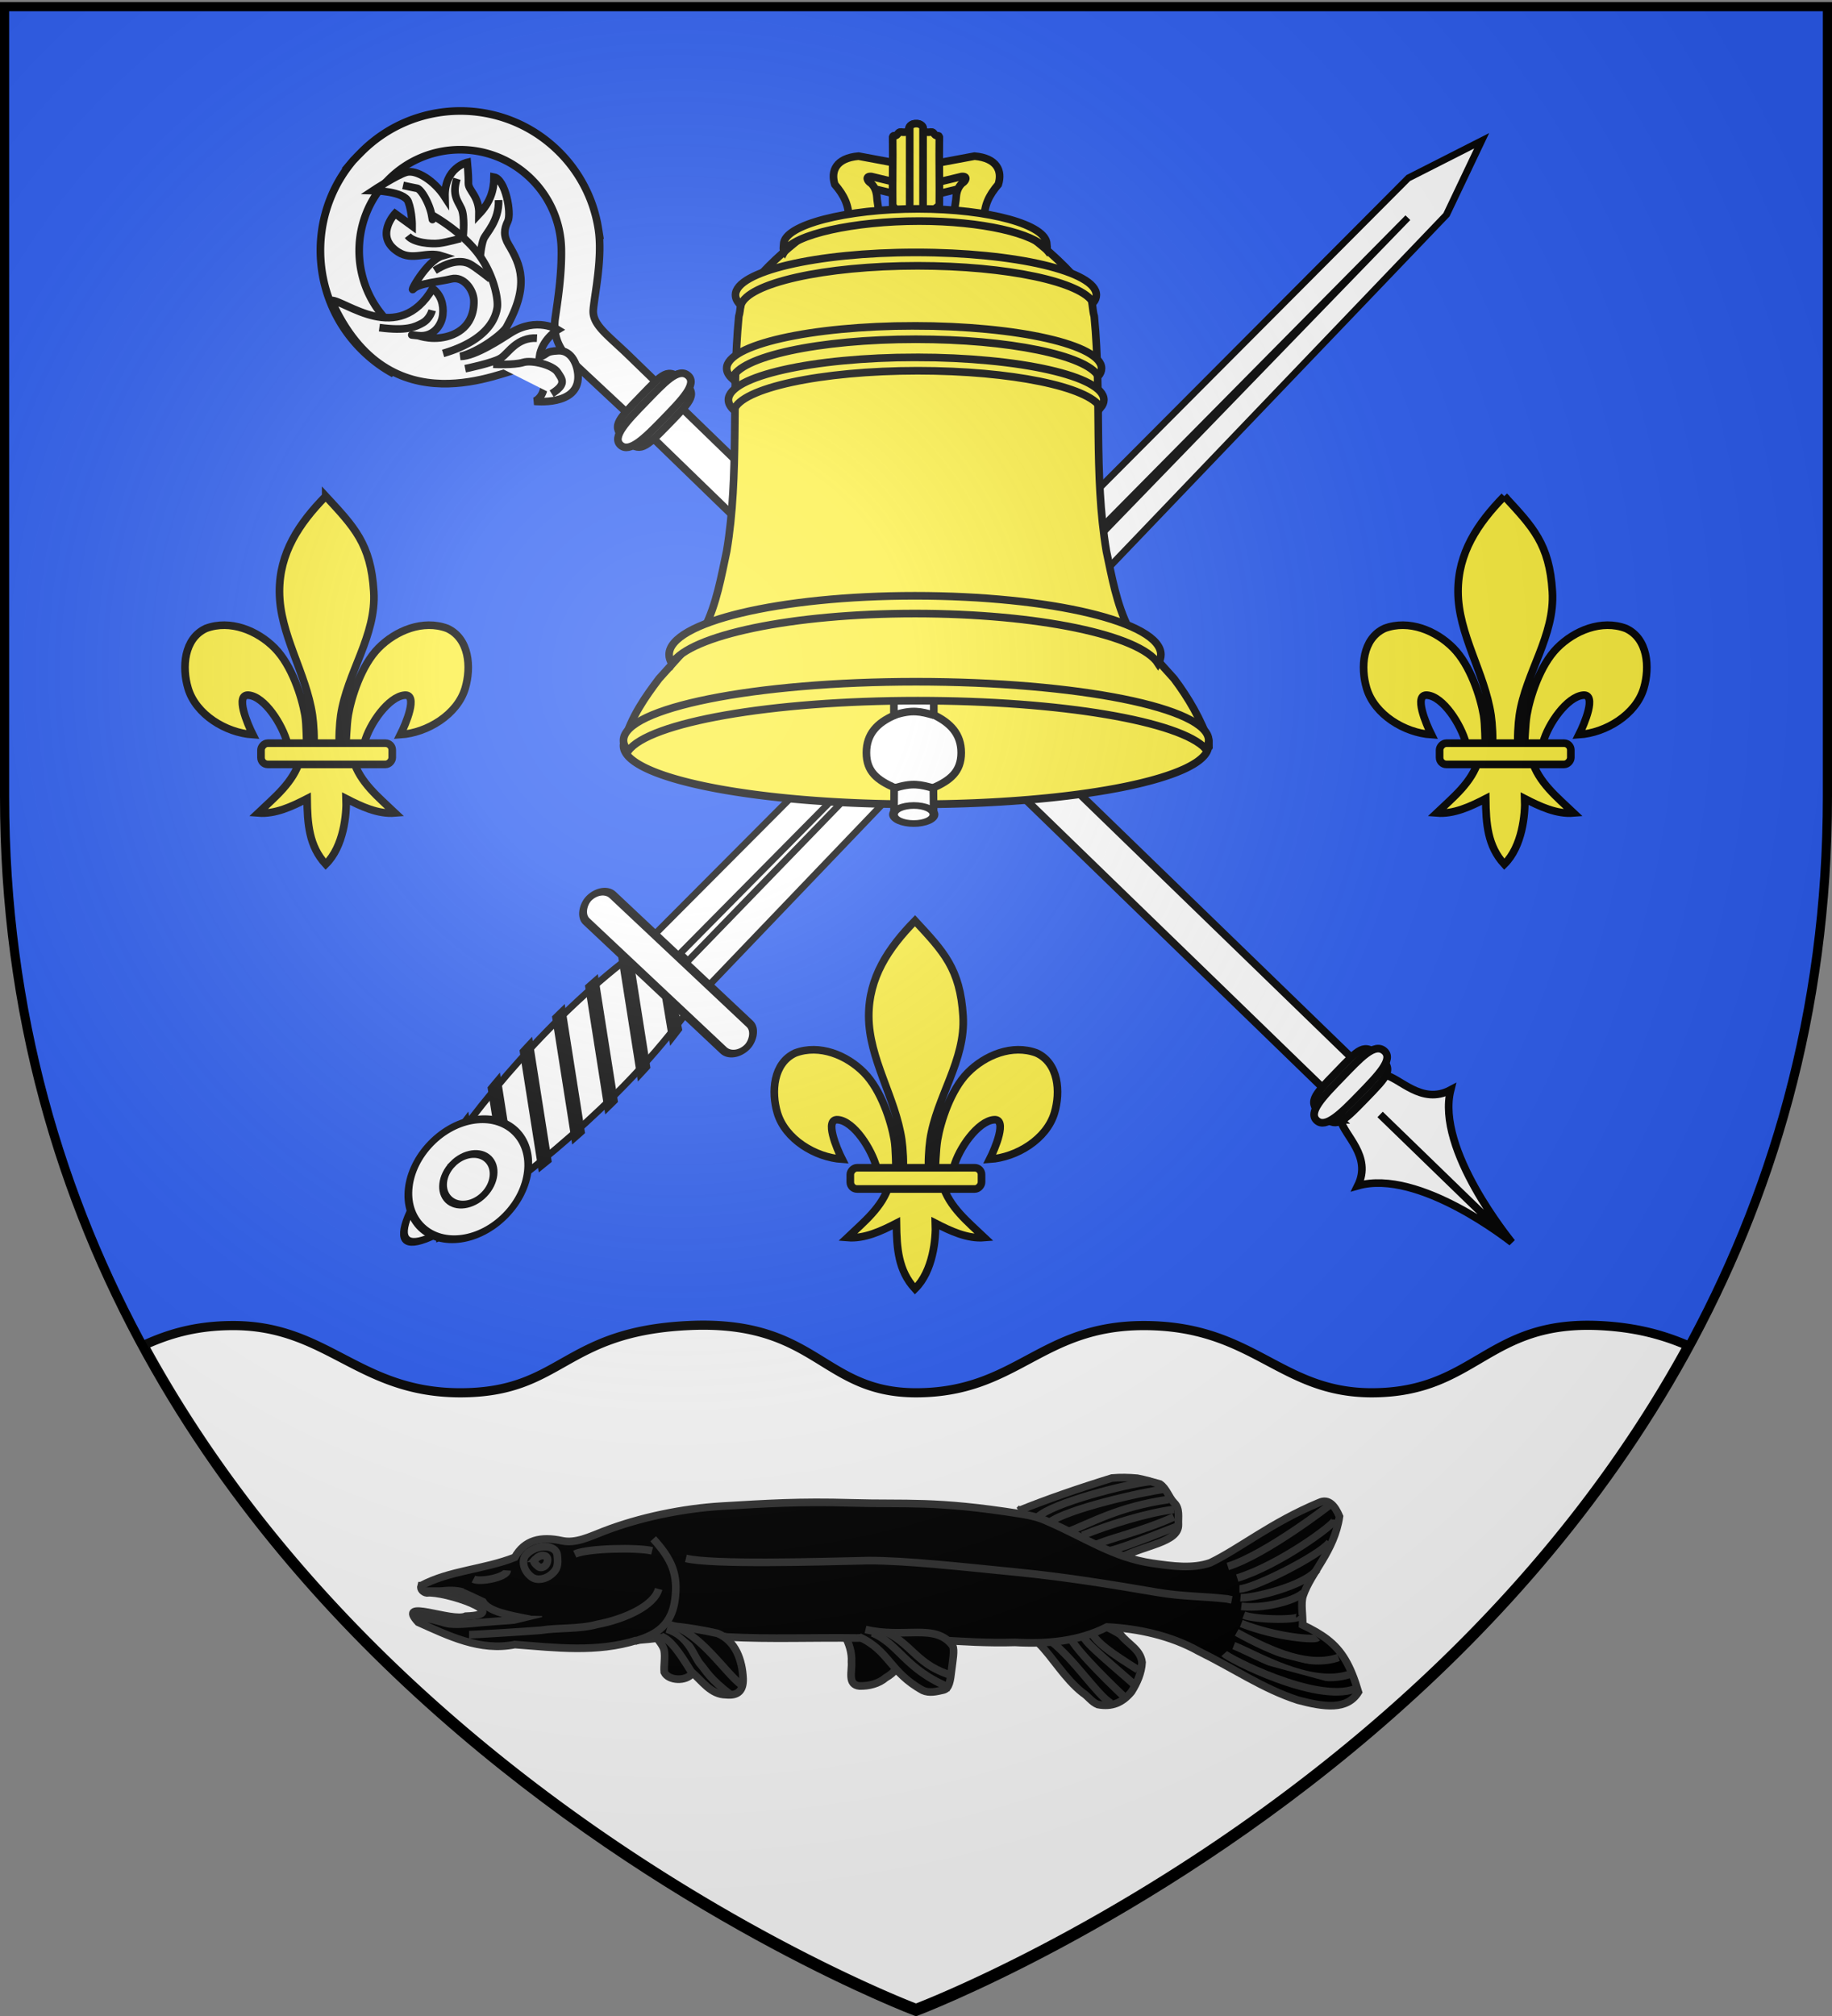 <svg xmlns="http://www.w3.org/2000/svg" xmlns:xlink="http://www.w3.org/1999/xlink" width="600" height="660" version="1.0"><rect width="100%" height="100%" fill="#808080" stroke="none"/><desc>Flag of Canton of Valais (Wallis)</desc><defs><radialGradient xlink:href="#a" id="b" cx="221.445" cy="226.331" r="300" fx="221.445" fy="226.331" gradientTransform="matrix(1.353 0 0 1.349 -77.63 -85.747)" gradientUnits="userSpaceOnUse"/><linearGradient id="a"><stop offset="0" style="stop-color:white;stop-opacity:.314"/><stop offset=".19" style="stop-color:white;stop-opacity:.251"/><stop offset=".6" style="stop-color:#6b6b6b;stop-opacity:.125"/><stop offset="1" style="stop-color:black;stop-opacity:.125"/></linearGradient></defs><g style="display:inline"><path d="M300 657.503s298.5-112.32 298.5-397.772V1.179H1.5v258.552C1.5 545.183 300 657.503 300 657.503" style="fill:#2b5df2;fill-opacity:1;fill-rule:evenodd;stroke:none;stroke-width:1px;stroke-linecap:butt;stroke-linejoin:miter;stroke-opacity:1"/><path d="M229.219 433.844a106 106 0 0 0-3.844.125c-41.186 1.95-41.187 22-74.625 22-33.423 0-43.5-22.129-74.625-22-12.296.046-21.174 2.845-29.031 6.437C130.69 593.8 300 657.5 300 657.5s169.223-63.67 252.844-216.969c-7.632-3.283-16.588-5.971-28.969-6.562-36.984-1.767-40.448 22-74.625 22-30.177 0-38.646-22-74.625-22-33.98 0-41.575 22-74.625 22-30.08 0-32.288-22.536-70.781-22.125z" style="fill:#fff;fill-opacity:1;fill-rule:evenodd;stroke:#000;stroke-width:3;stroke-linecap:butt;stroke-linejoin:miter;stroke-miterlimit:4;stroke-dasharray:none;stroke-opacity:1;display:inline"/></g><g style="display:inline"><g style="stroke:#000;stroke-width:7.91;stroke-miterlimit:4;stroke-dasharray:none;stroke-opacity:1;display:inline" transform="matrix(.316 0 0 .316 314.875 532.135)"><path d="M-48.097-730.047C-18.635-698.2-1.31-680.639 1.716-631.226c2.8 45.728-27.63 83.959-34.188 128.188-1.244 8.39-2.311 25.513-1.187 32.458.832 5.143 3.392 20.855 6.187 1.414.575-3.999.987-24.06 2.75-34.247 3.212-18.561 13.498-51.199 31.344-69.281 17.838-18.075 46.104-29.799 71.312-20.344 22.84 10.538 25 40.3 18.5 62.062-8.138 27.256-39.24 46.12-67.125 47.97 5.526-10.927 18.75-42.114 4.407-40.876-16.603 1.433-36.463 29.681-41.633 49.06-1.947 7.297-1.16 18.627-11.586 18.159 6.875 23.228 26.28 38.598 43.281 54.812-17.722 1.474-35.255-6.867-50.719-14.812.654 15.925-2.437 49.567-21.156 67.937-17.375-18.916-18.956-41.986-19.281-67.937-15.463 7.945-32.996 16.286-50.719 14.812 17.001-16.214 36.407-31.584 43.281-54.812-10.425.468-11.052-10.155-13-17.453-5.17-19.377-23.616-48.333-40.218-49.766-14.344-1.238-1.12 29.949 4.406 40.875-27.884-1.848-58.986-20.713-67.125-47.969-6.499-21.762-4.34-51.524 18.5-62.062 25.208-9.455 53.474 2.27 71.312 20.344 17.846 18.082 28.132 50.72 31.344 69.281 1.763 10.187 1.468 28.834 2.043 32.833 2.796 19.441 6.062 5.143 6.895 0 1.124-6.945.056-24.069-1.188-32.458-6.559-44.23-34.109-84.015-34.187-128.188-.07-39.886 19.983-70.234 47.937-98.82z" style="fill:#fcef3c;fill-opacity:1;fill-rule:evenodd;stroke:#000;stroke-width:7.91;stroke-linecap:butt;stroke-linejoin:miter;stroke-miterlimit:4;stroke-dasharray:none;stroke-opacity:1"/><rect width="136" height="22" x="-20.841" y="-474.154" rx="7.012" ry="7.012" style="fill:#fcef3c;fill-opacity:1;fill-rule:evenodd;stroke:#000;stroke-width:7.91;stroke-linejoin:round;stroke-miterlimit:4;stroke-dasharray:none;stroke-opacity:1" transform="scale(-1 1)"/></g><g style="stroke-width:2.5;stroke-miterlimit:4;stroke-dasharray:none"><g style="fill:#fff;fill-opacity:1;stroke:#000;stroke-width:1.083;stroke-miterlimit:4;stroke-dasharray:none;stroke-opacity:1"><g style="fill:#fff;fill-opacity:1;stroke:#000;stroke-width:1.092;stroke-miterlimit:4;stroke-dasharray:none;stroke-opacity:1"><path d="M-78.76 3.41c-10.388.718-18.594 9.425-18.594 20 0 1.725.213 3.403.625 5h5.781a14.6 14.6 0 0 1-.875-5c0-7.738 6.082-14.081 13.719-14.469.246-.013.5 0 .75 0 7.982 0 14.437 6.481 14.437 14.469 0 3.993-1.614 7.61-4.225 10.23-2.612 2.618-5.709 4.788-7.686 6.224-1.995 1.449-2.775 3.453-2.766 5.531.01 2.078.271 14.64.271 14.64h6v-8.781c0-4.391-.507-6.959 1.173-8.33 1.735-1.417 6.366-4.262 8.846-7.59a19.88 19.88 0 0 0 3.95-11.924c0-11.044-8.963-20-20-20-.302 0-.608-.014-.907 0-.082.003-.167-.005-.25 0-.082.004-.168-.006-.25 0z" style="fill:#fff;fill-opacity:1;fill-rule:nonzero;stroke:#000;stroke-width:1.092;stroke-miterlimit:4;stroke-dasharray:none;stroke-opacity:1" transform="scale(2.289)rotate(-45.882 8.976 -139.548)"/><g style="fill:#fff;fill-opacity:1;stroke:#000;stroke-width:1.092;stroke-miterlimit:4;stroke-dasharray:none;stroke-opacity:1"><path d="M-83.623 41.498c1.836 1.65 1.424 3.529.143 4.316s-2.22.278-2.22.278 3.873 5.04 6.894 2.02c1.126-1.127 2.098-3.27.678-4.597-1.419-1.326-1.268-.684-2.545-1.31 2.063-1.53 4.658-.834 4.658-.834s-.765-3.483-5.014-4.514c-1.53-.37-5.956-1.312-7.424-2.827 2.413 1.463 6.522 2.096 7.61 1.804 6.611-1.771 7.788-4.75 8.652-7.975.39-1.451 1.126-2.02 2.33-2.422 1.202-.4 4.084-4.425 3.159-5.813-1.377 1.32-2.958 2.116-5.304 2.146 1.895-1.774 1.348-3.455 2.135-4.18s2.014-2.179 2.014-2.179-2.822-1.861-5.784 1.166c.648-2.838-.047-5.7-1.266-6.425-1.218-.725-5.213-1.603-5.213-1.603s3.039 3.254 2.345 4.72-2.106 2.81-2.106 2.81l-.424-2.996s-4.472.096-3.64 4.155c.5 2.434 2.934 2.786 3.982 4.909-2.02-1.126-7.365.352-6.24.336 1.127-.015 3.308 1.953 4.804 2.894 1.496.94 1.115 3.337.005 4.478-1.11 1.142-3.043 2.293-5.557 1.229s-3.563-3.44-3.563-3.44-1.343-1.711 0 0c1.342 1.713 3.424 1.327 4.565.432s1.873-2.158 1.694-3.66c-9.363 2.254-9.938-7.888-11.313-9.234-7.58 18.898 10.11 24.666 11.945 26.316z" style="fill:#fff;fill-opacity:1;fill-rule:evenodd;stroke:#000;stroke-width:1.092;stroke-linecap:butt;stroke-linejoin:miter;stroke-miterlimit:4;stroke-dasharray:none;stroke-opacity:1" transform="scale(2.289)rotate(-45.882 8.734 -139.822)"/><g style="fill:#fff;fill-opacity:1;stroke:#000;stroke-width:1.092;stroke-miterlimit:4;stroke-dasharray:none;stroke-opacity:1"><path d="M-89.88 31.945c6.047 3.43 9.115 1.715 10.107.993.993-.722 3.249-3.88 3.7-7.851s-.722-8.122-.722-8.122-.902 1.264 0 0c.903-1.263 1.625-3.61 1.264-4.15a80 80 0 0 1-1.083-1.715" style="fill:none;fill-opacity:1;fill-rule:evenodd;stroke:#000;stroke-width:1.092;stroke-linecap:butt;stroke-linejoin:miter;stroke-miterlimit:4;stroke-dasharray:none;stroke-opacity:1" transform="scale(2.289)rotate(-45.882 8.734 -139.822)"/><path d="M-81.307 16.604c-.18 1.264 1.444 3.249 2.347 3.971.902.722 2.616 1.715 2.616 1.715M-70.568 15.973c-2.166 1.083-2.166 2.256-2.617 3.429s-2.617 2.888-2.617 2.888M-68.61 22.38c-2.093 2.166-4.662 1.985-5.518 2.346s-2.188 1.444-2.188 1.444M-82.21 22.831c2.979.722 3.881 2.076 4.152 2.888.27.812.541 3.7.541 3.7M-93.58 22.831c2.347 3.158 3.61 3.61 4.783 3.97 1.173.362 2.256-.27 2.256-.27M-78.96 40.067c-1.896-2.166-4.332-1.444-5.595-1.715-1.264-.27-4.693-2.617-4.693-2.617M-83.202 47.106c2.527.631 2.527-.361 2.798-1.534s-1.264-3.88-2.437-4.512-3.158-2.888-3.158-2.888" style="fill:#fff;fill-opacity:1;fill-rule:evenodd;stroke:#000;stroke-width:1.092;stroke-linecap:butt;stroke-linejoin:miter;stroke-miterlimit:4;stroke-dasharray:none;stroke-opacity:1" transform="scale(2.289)rotate(-45.882 8.734 -139.822)"/></g></g><g style="fill:#fff;fill-opacity:1;stroke:#000;stroke-width:1.092;stroke-miterlimit:4;stroke-dasharray:none;stroke-opacity:1"><path d="M-79.372 202.367c-1.264 1.805-.55 6.869-5.063 8.312 7.909 4.566 9.498 21.244 9.532 21.407.043-.164 1.908-16.987 9.562-21.407-4.512-1.443-3.8-6.507-5.062-8.312-.195-4.094-3.723-3.406-4.844-3.406s-4.125-.197-4.125 3.406zM-74.888 229.222v-23.347" style="fill:#fff;fill-opacity:1;fill-rule:evenodd;stroke:#000;stroke-width:1.092;stroke-linecap:butt;stroke-linejoin:miter;stroke-miterlimit:4;stroke-dasharray:none;stroke-opacity:1" transform="scale(2.289)rotate(-45.882 6.38 -139.101)"/></g><path d="M-77.397 60.032h5.956v137.122h-5.956z" style="fill:#fff;fill-opacity:1;fill-rule:nonzero;stroke:#000;stroke-width:1.092;stroke-miterlimit:4;stroke-dasharray:none;stroke-opacity:1" transform="scale(2.289)rotate(-45.882 8.976 -139.548)"/><g style="fill:#fff;fill-opacity:1;stroke:#000;stroke-width:1.092;stroke-miterlimit:4;stroke-dasharray:none;stroke-opacity:1"><path d="M-68.385 59.244c.065 2.852-.92 2.815-5.883 2.815-4.88 0-5.81-.108-5.883-2.815-.077-2.856 1.011-2.815 5.883-2.815 4.601 0 5.816-.185 5.883 2.815z" style="fill:#fff;fill-opacity:1;fill-rule:nonzero;stroke:#000;stroke-width:1.092;stroke-miterlimit:4;stroke-dasharray:none;stroke-opacity:1" transform="scale(2.289)rotate(-45.882 9.052 -139.37)"/><path d="M-67.335 59.244c.076 1.782-3.106 1.76-6.933 1.76s-6.847-.068-6.932-1.76c-.09-1.785 3.105-1.76 6.932-1.76s6.853-.116 6.933 1.76z" style="fill:#fff;fill-opacity:1;fill-rule:nonzero;stroke:#000;stroke-width:1.092;stroke-miterlimit:4;stroke-dasharray:none;stroke-opacity:1" transform="scale(2.289)rotate(-45.882 9.052 -139.37)"/></g><g style="fill:#fff;fill-opacity:1;stroke:#000;stroke-width:1.092;stroke-miterlimit:4;stroke-dasharray:none;stroke-opacity:1"><path d="M-68.385 59.244c.065 2.852-.92 2.815-5.883 2.815-4.88 0-5.81-.108-5.883-2.815-.077-2.856 1.011-2.815 5.883-2.815 4.601 0 5.816-.185 5.883 2.815z" style="fill:#fff;fill-opacity:1;fill-rule:nonzero;stroke:#000;stroke-width:1.092;stroke-miterlimit:4;stroke-dasharray:none;stroke-opacity:1" transform="scale(2.289)rotate(-45.882 172.97 -208.749)"/><path d="M-67.335 59.244c.076 1.782-3.106 1.76-6.933 1.76s-6.847-.068-6.932-1.76c-.09-1.785 3.105-1.76 6.932-1.76s6.853-.116 6.933 1.76z" style="fill:#fff;fill-opacity:1;fill-rule:nonzero;stroke:#000;stroke-width:1.092;stroke-miterlimit:4;stroke-dasharray:none;stroke-opacity:1" transform="scale(2.289)rotate(-45.882 172.97 -208.749)"/></g></g></g><g style="fill:#fff;fill-opacity:1;stroke:#000;stroke-width:3.728;stroke-miterlimit:4;stroke-dasharray:none;stroke-opacity:1" transform="matrix(-.425 -.409 .533 -.546 143.972 623.878)"><path d="M254.813 227.22c10.214-41.608 23.143-41.608 32.857 0 9.714 41.606 12.714 92.82 2 134.428-10.714 41.607-28.143 41.607-38.857 0s-6.214-92.822 4-134.429z" style="fill:#fff;fill-opacity:1;fill-rule:nonzero;stroke:#000;stroke-width:3.728;stroke-miterlimit:4;stroke-dasharray:none;stroke-opacity:1"/><g style="fill:#fff;fill-opacity:1;stroke:#000;stroke-width:3.728;stroke-miterlimit:4;stroke-dasharray:none;stroke-opacity:1"><path d="M244.671 360.815h41.417l-6.215 461.618-14.708 33.355-14.708-33.355z" style="fill:#fff;fill-opacity:1;fill-rule:nonzero;stroke:#000;stroke-width:3.728;stroke-miterlimit:4;stroke-dasharray:none;stroke-opacity:1" transform="translate(5.076)"/><path d="m262.525 365.538 2.127 444.504 3.873-444.504z" style="fill:#fff;fill-opacity:1;fill-rule:evenodd;stroke:#000;stroke-width:3.728;stroke-linecap:butt;stroke-linejoin:miter;stroke-miterlimit:4;stroke-dasharray:none;stroke-opacity:1" transform="translate(5.076)"/></g><path d="M259.285 206.733c-.39.943-.77 1.874-1.125 2.812l31.343 18.25c-.312-1.337-.64-2.667-.968-4zm-5.5 16.812q-.398 1.499-.782 3l41 23.907a339 339 0 0 0-.656-3.875zm-4.157 17.563c-.217 1.03-.448 2.06-.656 3.094l47.875 27.875c-.12-1.232-.241-2.458-.375-3.688zm-3.312 18.094a332 332 0 0 0-.469 3.156l52.344 30.5a307 307 0 0 0-.125-3.531zm-2.313 18.656c-.104 1.085-.22 2.164-.312 3.25l54.437 31.719c.043-1.138.065-2.269.094-3.407zm-1.28 19.25a305 305 0 0 0-.095 3.406l54.125 31.531c.116-1.09.21-2.19.313-3.281zm-.001 20c.04 1.177.07 2.354.125 3.531l51.25 29.844c.08-.362.17-.734.25-1.094.118-.68.232-1.35.344-2.031zm1.469 20.844c.187 1.253.37 2.517.562 3.78L280.8 360.79c.284-.997-8.66-5.693-8.4-6.698z" style="fill:#fff;fill-opacity:1;fill-rule:nonzero;stroke:#000;stroke-width:3.728;stroke-miterlimit:4;stroke-dasharray:none;stroke-opacity:1"/><rect width="120.512" height="15.995" x="216.104" y="350.95" rx="8.012" ry="7.998" style="fill:#fff;fill-opacity:1;fill-rule:nonzero;stroke:#000;stroke-width:3.729;stroke-miterlimit:4;stroke-dasharray:none;stroke-opacity:1" transform="matrix(1 -.009 -.015 1 0 0)"/><g style="fill:#fff;fill-opacity:1;stroke:#000;stroke-width:3.728;stroke-miterlimit:4;stroke-dasharray:none;stroke-opacity:1"><path d="M317.693 37.924c.006 15.904-12.885 28.8-28.79 28.8-15.903 0-28.795-12.896-28.789-28.8-.006-15.904 12.886-28.8 28.79-28.8s28.795 12.896 28.789 28.8z" style="fill:#fff;fill-opacity:1;fill-rule:nonzero;stroke:#000;stroke-width:3.728;stroke-miterlimit:4;stroke-dasharray:none;stroke-opacity:1" transform="translate(-18.662 195.199)"/><path d="M161.624 35.904c.003 7.813-6.33 14.148-14.142 14.148s-14.145-6.335-14.142-14.148c-.003-7.812 6.33-14.147 14.142-14.147 7.813 0 14.145 6.335 14.142 14.147z" style="fill:#fff;fill-opacity:1;fill-rule:nonzero;stroke:#000;stroke-width:4.339;stroke-miterlimit:4;stroke-dasharray:none;stroke-opacity:1" transform="matrix(.859 0 0 .859 143.525 202.275)"/></g></g></g><g style="stroke:#000;stroke-opacity:1;stroke-width:2.5;stroke-miterlimit:4;stroke-dasharray:none"><g style="stroke:#000;stroke-width:7.91;stroke-miterlimit:4;stroke-dasharray:none;stroke-opacity:1;display:inline" transform="matrix(.316 0 0 .316 121.875 393.135)"><path d="M-48.097-730.047C-18.635-698.2-1.31-680.639 1.716-631.226c2.8 45.728-27.63 83.959-34.188 128.188-1.244 8.39-2.311 25.513-1.187 32.458.832 5.143 3.392 20.855 6.187 1.414.575-3.999.987-24.06 2.75-34.247 3.212-18.561 13.498-51.199 31.344-69.281 17.838-18.075 46.104-29.799 71.312-20.344 22.84 10.538 25 40.3 18.5 62.062-8.138 27.256-39.24 46.12-67.125 47.97 5.526-10.927 18.75-42.114 4.407-40.876-16.603 1.433-36.463 29.681-41.633 49.06-1.947 7.297-1.16 18.627-11.586 18.159 6.875 23.228 26.28 38.598 43.281 54.812-17.722 1.474-35.255-6.867-50.719-14.812.654 15.925-2.437 49.567-21.156 67.937-17.375-18.916-18.956-41.986-19.281-67.937-15.463 7.945-32.996 16.286-50.719 14.812 17.001-16.214 36.407-31.584 43.281-54.812-10.425.468-11.052-10.155-13-17.453-5.17-19.377-23.616-48.333-40.218-49.766-14.344-1.238-1.12 29.949 4.406 40.875-27.884-1.848-58.986-20.713-67.125-47.969-6.499-21.762-4.34-51.524 18.5-62.062 25.208-9.455 53.474 2.27 71.312 20.344 17.846 18.082 28.132 50.72 31.344 69.281 1.763 10.187 1.468 28.834 2.043 32.833 2.796 19.441 6.062 5.143 6.895 0 1.124-6.945.056-24.069-1.188-32.458-6.559-44.23-34.109-84.015-34.187-128.188-.07-39.886 19.983-70.234 47.937-98.82z" style="fill:#fcef3c;fill-opacity:1;fill-rule:evenodd;stroke:#000;stroke-width:7.91;stroke-linecap:butt;stroke-linejoin:miter;stroke-miterlimit:4;stroke-dasharray:none;stroke-opacity:1"/><rect width="136" height="22" x="-20.841" y="-474.154" rx="7.012" ry="7.012" style="fill:#fcef3c;fill-opacity:1;fill-rule:evenodd;stroke:#000;stroke-width:7.91;stroke-linejoin:round;stroke-miterlimit:4;stroke-dasharray:none;stroke-opacity:1" transform="scale(-1 1)"/></g><g style="stroke:#000;stroke-width:7.91;stroke-miterlimit:4;stroke-dasharray:none;stroke-opacity:1;display:inline" transform="matrix(.316 0 0 .316 507.875 393.135)"><path d="M-48.097-730.047C-18.635-698.2-1.31-680.639 1.716-631.226c2.8 45.728-27.63 83.959-34.188 128.188-1.244 8.39-2.311 25.513-1.187 32.458.832 5.143 3.392 20.855 6.187 1.414.575-3.999.987-24.06 2.75-34.247 3.212-18.561 13.498-51.199 31.344-69.281 17.838-18.075 46.104-29.799 71.312-20.344 22.84 10.538 25 40.3 18.5 62.062-8.138 27.256-39.24 46.12-67.125 47.97 5.526-10.927 18.75-42.114 4.407-40.876-16.603 1.433-36.463 29.681-41.633 49.06-1.947 7.297-1.16 18.627-11.586 18.159 6.875 23.228 26.28 38.598 43.281 54.812-17.722 1.474-35.255-6.867-50.719-14.812.654 15.925-2.437 49.567-21.156 67.937-17.375-18.916-18.956-41.986-19.281-67.937-15.463 7.945-32.996 16.286-50.719 14.812 17.001-16.214 36.407-31.584 43.281-54.812-10.425.468-11.052-10.155-13-17.453-5.17-19.377-23.616-48.333-40.218-49.766-14.344-1.238-1.12 29.949 4.406 40.875-27.884-1.848-58.986-20.713-67.125-47.969-6.499-21.762-4.34-51.524 18.5-62.062 25.208-9.455 53.474 2.27 71.312 20.344 17.846 18.082 28.132 50.72 31.344 69.281 1.763 10.187 1.468 28.834 2.043 32.833 2.796 19.441 6.062 5.143 6.895 0 1.124-6.945.056-24.069-1.188-32.458-6.559-44.23-34.109-84.015-34.187-128.188-.07-39.886 19.983-70.234 47.937-98.82z" style="fill:#fcef3c;fill-opacity:1;fill-rule:evenodd;stroke:#000;stroke-width:7.91;stroke-linecap:butt;stroke-linejoin:miter;stroke-miterlimit:4;stroke-dasharray:none;stroke-opacity:1"/><rect width="136" height="22" x="-20.841" y="-474.154" rx="7.012" ry="7.012" style="fill:#fcef3c;fill-opacity:1;fill-rule:evenodd;stroke:#000;stroke-width:7.91;stroke-linejoin:round;stroke-miterlimit:4;stroke-dasharray:none;stroke-opacity:1" transform="scale(-1 1)"/></g></g><path d="M442.76 485.437a224.884 43.32 0 1 1-449.768 0 224.884 43.32 0 1 1 449.769 0z" style="fill:#fcef3c;fill-opacity:1;stroke:#000;stroke-width:5.756;stroke-miterlimit:4;stroke-dasharray:none;stroke-opacity:1" transform="matrix(.426 0 0 .443 207.168 29.064)"/><g style="stroke:#000;stroke-width:5.647;stroke-miterlimit:4;stroke-dasharray:none;stroke-opacity:1;fill:#fff;fill-opacity:1"><g style="stroke:#000;stroke-width:5.647;stroke-miterlimit:4;stroke-dasharray:none;stroke-opacity:1;fill:#fff;fill-opacity:1"><path d="m262.927 560.44-.136 18.722c0 2.647 2.415 4.778 5.415 4.778h18.475c3 0 5.415-2.131 5.415-4.778l-.18-18.544c12.043-5.4 20.566-11.673 20.566-25.925 0-14.012-8.239-22.112-20.26-27.944l-.126-96.602c0-2.647-2.415-4.778-5.415-4.778h-18.475c-3 0-5.415 2.13-5.415 4.778l-.057 97.047c-12.026 5.293-20.33 13.432-20.33 27.499 0 14.217 8.347 20.254 20.523 25.746z" style="fill:#fff;fill-opacity:1;stroke:#000;stroke-width:5.647;stroke-miterlimit:4;stroke-dasharray:none;stroke-opacity:1" transform="matrix(.443 0 0 .443 176.375 9.559)"/><path d="M-144.286 229.977c0 6.007-8.156 10.876-18.217 10.876s-18.218-4.87-18.218-10.876c0-6.007 8.157-10.876 18.218-10.876s18.217 4.869 18.217 10.876z" style="fill:#fff;fill-opacity:1;stroke:#000;stroke-width:7.949;stroke-miterlimit:4;stroke-dasharray:none;stroke-opacity:1" transform="matrix(.364 0 0 .272 358.411 204.104)"/></g><path d="M262.88 506.975c13.394-4.421 19.722-2.73 29.405 0M262.88 560.975c13.394-4.421 19.722-2.73 29.405 0" style="fill:#fff;fill-rule:evenodd;stroke:#000;stroke-width:5.647;stroke-linecap:butt;stroke-linejoin:miter;stroke-miterlimit:4;stroke-dasharray:none;stroke-opacity:1;fill-opacity:1" transform="matrix(.443 0 0 .443 176.375 9.559)"/></g><g style="stroke:#000;stroke-width:5.647;stroke-miterlimit:4;stroke-dasharray:none;stroke-opacity:1"><g style="stroke:#000;stroke-width:5.647;stroke-miterlimit:4;stroke-dasharray:none;stroke-opacity:1"><path d="m279.465 125.514 33.352-8c6.094 5.573-5.985 50.89 13.522 5.84 3.13-9.85 12.717-19.458-4.002-20.9l-42.872 8-42.872-8c-16.72 1.442-9.846 7.883-6.716 17.733.426 5.468 10.778-2.129 16.236-2.673z" style="fill:#fcef3c;fill-opacity:1;fill-rule:evenodd;stroke:#000;stroke-width:5.647;stroke-linecap:butt;stroke-linejoin:miter;stroke-miterlimit:4;stroke-dasharray:none;stroke-opacity:1" transform="matrix(.443 0 0 .443 176.375 9.559)"/><path d="m279.465 116.871 33.352-8c5.058-.429 2.818 3.607.39 4.918-3.09 2.817-4.173 6.715-4.42 10.055-.095 2.502-1.142 8.19-1.435 10.682 3.42 2.396 7.668 1.876 4.951 4.057.794 1.115 6.74 2.214 10.499 1.08 2.51 2.075 4.596.903 6.768.412-.157-9.817 3.39-17.243 10.34-25.364 3.13-9.85-.854-19.457-17.573-20.899l-42.872 8-42.872-8c-16.72 1.442-20.704 11.049-17.574 20.899 6.951 8.12 10.498 15.547 10.341 25.364 2.172.49 4.259 1.663 6.769-.411 3.758 1.133 9.704.034 10.498-1.081-2.717-2.181 1.531-1.66 4.951-4.057-.293-2.492-1.34-8.18-1.435-10.682-.247-3.34-1.33-7.238-4.42-10.055-2.428-1.31-4.668-5.347.39-4.918z" style="fill:#fcef3c;fill-opacity:1;fill-rule:evenodd;stroke:#000;stroke-width:5.647;stroke-linecap:butt;stroke-linejoin:miter;stroke-miterlimit:4;stroke-dasharray:none;stroke-opacity:1" transform="matrix(.443 0 0 .443 176.375 9.559)"/></g><g style="stroke:#000;stroke-width:5.672;stroke-miterlimit:4;stroke-dasharray:none;stroke-opacity:1" transform="matrix(.441 0 0 .44 176.756 6.935)"><path d="M280.749 146.181c5.386-2.936 11.682-4.796 16.05-9.392.193-17.444-.235-33.113 0-50.503-.276-.718-.223-1.172-1.463-1.068-2.473.177-2.257-3.076-4.744-2.776-2.12.416-6.166.398-5.708-2.357-.412-2.473-2.756-4.053-5.419-3.695-2.663-.358-5.006 1.222-5.419 3.695.458 2.755-3.587 2.773-5.707 2.357-2.487-.3-2.272 2.953-4.745 2.776-1.24-.104-1.187.35-1.462 1.068.234 17.39-.194 33.06 0 50.503 3.172 6.87 12.837 8.054 18.617 9.392z" style="fill:#fcef3c;fill-opacity:1;fill-rule:evenodd;stroke:#000;stroke-width:5.672;stroke-linecap:butt;stroke-linejoin:miter;stroke-miterlimit:4;stroke-dasharray:none;stroke-opacity:1"/><rect width="9.91" height="67.726" x="274.789" y="76.186" rx="4.955" ry="3.185" style="fill:#fcef3c;fill-opacity:1;stroke:#000;stroke-width:5.672;stroke-miterlimit:4;stroke-dasharray:none;stroke-opacity:1"/></g></g><g style="stroke:#000;stroke-width:5.647;stroke-miterlimit:4;stroke-dasharray:none;stroke-opacity:1"><path d="M495.65 527.335c0-23.929-97.121-40.872-216.526-40.872-119.404 0-216.312 19.42-216.185 40.872 5.93-19.838 15.783-33.598 26.135-47.351l19.464-21.595c7.253-.09 9.955-9.282 14.082-15.625 9.028-18.022 12.42-38.019 16.479-56.981 9.564-56.779 3.32-115.398 8.977-173.563 1.473-4.66 1.036-12.165 3.587-16.217 17.785-22.112 30.345-32.034 43.183-42.606 3.9-3.21 6.457-7.9 14.149-9.476 20.076-4.79 53.798-9.128 70.47-8.938 16.672-.19 50.395 4.149 70.47 8.938 7.693 1.575 10.25 6.266 14.149 9.476 12.839 10.572 25.399 20.494 43.183 42.606 2.552 4.052 2.114 11.557 3.587 16.217 5.657 58.165-.586 116.784 8.977 173.563 4.06 18.962 7.452 38.959 16.479 56.981 4.127 6.343 6.83 15.535 14.083 15.625l19.464 21.595c10.351 13.753 19.991 29.99 25.793 47.35z" style="fill:#fcef3c;fill-opacity:1;fill-rule:evenodd;stroke:#000;stroke-width:5.647;stroke-linecap:butt;stroke-linejoin:miter;stroke-miterlimit:4;stroke-dasharray:none;stroke-opacity:1" transform="matrix(.443 0 0 .443 176.375 9.559)"/><g style="stroke:#000;stroke-width:5.647;stroke-miterlimit:4;stroke-dasharray:none;stroke-opacity:1"><path d="M66.316 533.348c-2.296-2.53-3.5-5.12-3.5-7.781 0-23.929 96.908-43.344 216.313-43.344s216.312 19.415 216.312 43.344c0 2.114-.789 4.186-2.25 6.219-18.347-20.21-106.662-35.563-212.781-35.563-108.844 0-199 16.146-214.094 37.125z" style="fill:#fcef3c;fill-opacity:1;stroke:#000;stroke-width:5.647;stroke-miterlimit:4;stroke-dasharray:none;stroke-opacity:1;display:inline" transform="matrix(.443 0 0 .443 176.375 9.559)"/><path d="M277.665 219.237c-76.485 0-138.56 14.067-138.56 31.416 0 2.612 1.413 5.163 4.065 7.59 5.174-16.266 64.01-29.12 135.738-29.12 69.099 0 126.229 11.922 134.95 27.338 1.55-1.881 2.366-3.826 2.366-5.808 0-17.349-62.075-31.416-138.56-31.416z" style="fill:#fcef3c;fill-opacity:1;stroke:#000;stroke-width:5.647;stroke-miterlimit:4;stroke-dasharray:none;stroke-opacity:1" transform="matrix(.443 0 0 .443 176.375 9.559)"/><path d="M279.165 242.512c-76.609 0-138.785 14.066-138.785 31.414 0 2.613 1.415 5.164 4.071 7.59 5.183-16.265 64.115-29.118 135.96-29.118 69.21 0 126.433 11.92 135.169 27.336 1.552-1.881 2.37-3.825 2.37-5.808 0-17.348-62.176-31.414-138.785-31.414zM278.999 164.957c-73.627 0-133.382 14.085-133.382 31.456 0 2.616 1.36 5.17 3.912 7.6 4.981-16.287 61.619-29.156 130.667-29.156 66.517 0 121.512 11.936 129.908 27.372 1.492-1.884 2.277-3.83 2.277-5.816 0-17.37-59.755-31.456-133.382-31.456zM280.535 132.776c-52.577 0-99.321 11.755-99.321 26.25 0 1.799-.704 3.552.549 5.25 6.704-12.69 51.798-22.469 99.678-22.469 46.05 0 85.412 9.02 94.249 21 .645-1.233.095-2.5.095-3.781 0-14.495-42.673-26.25-95.25-26.25zM278.318 418.711c-100.342 0-181.764 19.48-181.764 43.481 0 2.236.688 4.42 2.051 6.566 13.269-20.883 88.719-36.915 179.713-36.915s166.475 16.032 179.743 36.915c1.364-2.145 2.052-4.33 2.052-6.566 0-24-81.453-43.48-181.795-43.48z" style="fill:#fcef3c;fill-opacity:1;stroke:#000;stroke-width:5.647;stroke-miterlimit:4;stroke-dasharray:none;stroke-opacity:1" transform="matrix(.443 0 0 .443 176.375 9.559)"/></g></g><g style="display:inline;stroke:#313131;stroke-opacity:.995;stroke-width:3.871;stroke-miterlimit:4;stroke-dasharray:none;fill:#000;fill-opacity:1"><g style="fill:#000;fill-opacity:1;stroke:#313131;stroke-opacity:.995;stroke-width:3.871;stroke-miterlimit:4;stroke-dasharray:none"><g style="fill:#000;fill-opacity:1;stroke:#313131;stroke-opacity:.995;stroke-width:3.871;stroke-miterlimit:4;stroke-dasharray:none"><path d="M438.93 499.79c13.573-5.546 30.64-11.406 46.978-16.435 4.253-.382 8.566-.275 12.811.106 3.891.736 7.726 1.858 11.518 2.94 3.413 2.293 4.386 6.665 7.204 9.543 3.01 2.906 1.94 7.311 2.144 11.027.201 9.06-16.993 10.24-29.241 16.76-6.302 3.354-13.747-.133-17.388-.949-13.402-4.38-22.654-15.224-34.026-22.993z" style="fill:#000;fill-opacity:1;fill-rule:evenodd;stroke:#313131;stroke-width:3.871;stroke-linecap:butt;stroke-linejoin:miter;stroke-miterlimit:4;stroke-dasharray:none;stroke-opacity:.995" transform="translate(50.29 171.637)scale(.646)"/><path d="M302.69 10.52c7.431-7.092 44.189-16.663 57.37-18.108M308.472 13.376c9.043-7.013 48.164-15.791 58.742-17.03M314.844 19.291c15.696-6.058 28.302-13.935 54.138-17.677M325.38 19.777c13.758-5.535 33.396-11.574 46.376-13.097M331.484 24.816c7.134-3.455 23.22-6.728 40.205-14.336M339.151 27.578c8.25-1.834 33.542-12.29 35.205-12.706" style="fill:#000;fill-opacity:1;fill-rule:evenodd;stroke:#313131;stroke-width:3.871;stroke-linecap:butt;stroke-linejoin:miter;stroke-miterlimit:4;stroke-dasharray:none;stroke-opacity:.995" transform="translate(144.324 489.87)scale(.646)"/></g><path d="M350.418 563.164c2.25 4.084 3.713 8.71 3.439 13.413.354 4.719-2.194 11.582 4.044 12.15 4.739.098 9.693-1.083 13.36-4.223 4.34-2.43 6.738-5.854 8.86-10.306.727-1.783-.484-3.632-2.023-4.497-2.82-1.767-6.189-2.339-9.05-4.035-3.324-1.8-6.85-3.164-10.382-4.492-1.738-.683-3.37-1.79-5.312-1.749-4.73-.224-5.274-.37-2.936 3.74zM254.972 560.556c-1.629.325-.826 2.21-.19 3.105 1.34 2.279 3.343 4.238 4.057 6.839.714 3.726-.243 7.51.087 11.254 2.144 4.473 11.267 4.719 14.14.604 3.354-9.175-1.789-18.041-9.83-22.541-2.757-.365-5.551.31-8.264.74z" style="fill:#000;fill-opacity:1;fill-rule:evenodd;stroke:#313131;stroke-width:3.871;stroke-linecap:butt;stroke-linejoin:miter;stroke-miterlimit:4;stroke-dasharray:none;stroke-opacity:.995" transform="translate(50.29 171.637)scale(.646)"/><g style="fill:#000;fill-opacity:1;stroke:#313131;stroke-opacity:.995;stroke-width:3.871;stroke-miterlimit:4;stroke-dasharray:none"><path d="M474.324 554.929c5.457 2.316 10.99 4.61 15.982 7.837 3.794 4.835 9.978 7.393 10.85 13.98-.288 5.377-2.52 10.449-5.367 14.938-4.617 5.58-9.923 7.799-17.066 6.44-3.124-1.205-4.947-4.27-7.745-6.005-9.129-7.245-15.205-18.115-22.21-25.04-2.596-2.79-2.614-2.735-4.65-6.005 4.91-5.966 22.732-9.049 30.206-6.145z" style="fill:#000;fill-opacity:1;fill-rule:evenodd;stroke:#313131;stroke-width:3.871;stroke-linecap:butt;stroke-linejoin:miter;stroke-miterlimit:4;stroke-dasharray:none;stroke-opacity:.995" transform="translate(50.29 171.637)scale(.646)"/><path d="M309.36 73.362c12.405 9.817 23.108 26.884 30.383 31.489" style="fill:#000;fill-opacity:1;fill-rule:evenodd;stroke:#313131;stroke-width:3.871;stroke-linecap:butt;stroke-linejoin:miter;stroke-miterlimit:4;stroke-dasharray:none;stroke-opacity:.995" transform="translate(144.324 489.87)scale(.646)"/><path d="M464.342 563.318c2.413 7.114 26.298 29.481 27.203 30.384M469.409 561.176c-.1 1.874 2.027 2.595 3.06 4.168 2.838 4.331 24.716 22.116 25.61 23.643M474.933 559.451c.72 6.237 11.983 13.377 24.022 20.993" style="fill:#000;fill-opacity:1;fill-rule:evenodd;stroke:#313131;stroke-width:3.871;stroke-linecap:butt;stroke-linejoin:miter;stroke-miterlimit:4;stroke-dasharray:none;stroke-opacity:.995" transform="translate(50.29 171.637)scale(.646)"/></g><path d="M135.648 537.907c14.346-7.717 31.795-8.18 47.509-14.363 4.96-8.862 13.197-10.736 23.918-8.411 6.994 1.516 14.226-2.143 20.915-4.71 18.438-7.174 40.624-11.68 60.041-12.823 22.946-1.35 39.513-2.448 65.669-1.664 28.364.85 42.125-1.33 85.579 5.53 4.966.784 9.535 1.743 14.18 3.963 18.795 8.135 33.321 18.284 52.844 21.108 10.41 1.505 20.377 2.894 29.483-.256 14.986-7.255 30.889-20.381 55.09-30.452 4.963-2.35 8.103 1.714 10.362 6.981-2.615 17.718-14.357 28.181-18.431 40.151-1.32 3.88-.032 10.185-.245 14.833 4.983 2.375 9.055 4.668 12.479 7.317 7.42 5.743 11.793 13.155 15.798 26.68-5.775 9.384-17.477 7.604-30.694 4.12-17.935-5.887-31.772-15.677-50.428-24.872-13.966-7.767-30.356-11.396-46.353-12.21-14.427 7.391-30.655 8.71-46.643 7.804-26.794.842-53.272-3.389-80.102-2.21-21.9-.31-43.884.643-65.727-.518-17.683-2.889-29.71.473-45.725 1.623-20.598 6.45-41.28 3.758-62.01 2.21-17.532 3.537-33.617-4.4-49.002-11.309-11.588-12.521 17.313.22 24.142-3.054 24.61-.85-10.907-12.87-19.79-11.822-1.656-.216-3.444-1.786-2.86-3.646z" style="fill:#000;fill-opacity:1;fill-rule:evenodd;stroke:#313131;stroke-width:3.871;stroke-linecap:butt;stroke-linejoin:miter;stroke-miterlimit:4;stroke-dasharray:none;stroke-opacity:.995" transform="translate(50.29 171.637)scale(.646)"/><path d="M150.306 557.298c-3.688-.496-7.53-2.298-11.934-2.748-2.285-.723-4.453-1.76-6.591-2.833m23.916-10.795c2.62.944 8.544 3.882 11.294 5.136 2.847 4.888 12.756 6.746 23.852 8.876m6.05.29c-9.479-.538-21.257.593-31.414 1.398-4.39.486-11.234 1.086-15.203.645m-12.97-16.598h7.98c4.219-.371 7.923-.59 11.515.494" style="fill:#000;fill-opacity:1;fill-rule:evenodd;stroke:#313131;stroke-width:3.871;stroke-linecap:butt;stroke-linejoin:miter;stroke-miterlimit:4;stroke-dasharray:none;stroke-opacity:.995" transform="translate(50.29 171.637)scale(.646)"/><g style="fill:#000;fill-opacity:1;stroke:#313131;stroke-opacity:.995;stroke-width:3.871;stroke-miterlimit:4;stroke-dasharray:none"><path d="M257.458 563.595c4.519 1.732 8.726 7.456 15.108 17.846 5.55 4.67 9.807 11.648 17.677 11.72 6.26.654 8.808-2.276 8.644-8.099-.381-9.327-3.802-19.194-12.921-22.984-5.706-1.294-17.017-3.443-24.955-3.819" style="fill:#000;fill-opacity:1;fill-rule:evenodd;stroke:#313131;stroke-width:3.871;stroke-linecap:butt;stroke-linejoin:miter;stroke-miterlimit:4;stroke-dasharray:none;stroke-opacity:.995" transform="translate(50.29 171.637)scale(.646)"/><path d="M114.629 67.285c11.35 3.444 13.495 13.745 17.153 17.907 2.595 2.953 4.455 7.183 15.365 15.468" style="fill:#000;fill-opacity:1;fill-rule:evenodd;stroke:#313131;stroke-width:3.871;stroke-linecap:butt;stroke-linejoin:miter;stroke-miterlimit:4;stroke-dasharray:none;stroke-opacity:.995" transform="translate(144.324 489.87)scale(.646)"/><path d="M261.886 557.747c15.252 3.955 27.736 24.125 36.12 30.43" style="fill:#000;fill-opacity:1;fill-rule:evenodd;stroke:#313131;stroke-width:3.871;stroke-linecap:butt;stroke-linejoin:miter;stroke-miterlimit:4;stroke-dasharray:none;stroke-opacity:.995" transform="translate(50.29 171.637)scale(.646)"/></g><g style="fill:#000;fill-opacity:1;stroke:#313131;stroke-opacity:.995;stroke-width:3.871;stroke-miterlimit:4;stroke-dasharray:none"><path d="M357.724 563.87c15.36 6.963 15.461 17.874 32.243 27.09 3.29 1.543 7.069.582 10.442-.191 3.131-.74 3.531-4.92 4.173-10.117.57-4.618 1.622-10.213.54-12.262-8.545-11.744-24.424-3.552-44.185-8.295" style="fill:#000;fill-opacity:1;fill-rule:evenodd;stroke:#313131;stroke-width:3.871;stroke-linecap:butt;stroke-linejoin:miter;stroke-miterlimit:4;stroke-dasharray:none;stroke-opacity:.995" transform="translate(50.29 171.637)scale(.646)"/><path d="M218.856 69.219c13.613 5.66 16.63 18.69 39.68 27.898M225.95 68.761c13.515 6.76 15.74 17.07 33.967 22.279" style="fill:#000;fill-opacity:1;fill-rule:evenodd;stroke:#313131;stroke-width:3.871;stroke-linecap:butt;stroke-linejoin:miter;stroke-miterlimit:4;stroke-dasharray:none;stroke-opacity:.995" transform="translate(144.324 489.87)scale(.646)"/></g><path d="M253.315 514.152c9.36 10.317 12.861 18.007 10.98 31.253-2.107 14.82-12.756 18.255-20.371 20.676M189.01 522.08c-2.67 2.782-1.67 8.359 2.85 11.541 2.746 1.933 7.012.897 9.716-1.339 3.049-2.521 3.704-4.505 3.097-9.896-.619-5.49-10.472-5.71-15.662-.305z" style="fill:#000;fill-opacity:1;fill-rule:evenodd;stroke:#313131;stroke-width:3.871;stroke-linecap:butt;stroke-linejoin:miter;stroke-miterlimit:4;stroke-dasharray:none;stroke-opacity:.995" transform="translate(50.29 171.637)scale(.646)"/><path d="M256.077 539.564c-2.223 8.466-17.065 15.302-31.254 17.975-9.383 2.52-18.888 1.486-28.547 2.971-9.916.787-34.906 2.26-36.321 2.256M269.888 524.096c13.692 3.223 65.756 1.696 92.393 1.105 18.69-.093 46.83 3.01 76.642 5.99 23.254 2.324 46.187 6.007 69.613 10.03 13.217 2.27 23.93 1.997 35.814 3.378l1.118.262 1.186.227M194.06 524.085c-.974.989-2.688 1.122 1.025 4.154.936.765 2.609.416 3.498-.482.898-.908 1.333-2.318 1.115-3.562-.344-1.96-3.55-2.233-5.639-.11zM162.164 534.592c3.265 1.679 16.885-.864 17.126-4.42M213.54 521.886c6.696-3.035 32.158-3.408 39.222-1.657M551.073 543.983c5.403.494 32.471-5.803 38.871-14.268M551.492 548.375c14.088 1.666 32.148-4.752 31.918-8.069M552.73 552.822c6.461 2.591 30.613 2.759 28.174.028M551.452 557.08c18.33 7.134 37.352 8.424 38.654 7.181M549.148 561.594c19.057 10.511 37.175 17.763 51.616 12.678" style="fill:#000;fill-opacity:1;fill-rule:evenodd;stroke:#313131;stroke-width:3.871;stroke-linecap:butt;stroke-linejoin:miter;stroke-miterlimit:4;stroke-dasharray:none;stroke-opacity:.995" transform="translate(50.29 171.637)scale(.646)"/><path d="M547.652 568.29c10.635 4.085 38.647 21.296 58.636 14.564" style="fill:#000;fill-opacity:1;fill-rule:evenodd;stroke:#313131;stroke-width:3.871;stroke-linecap:butt;stroke-linejoin:miter;stroke-miterlimit:4;stroke-dasharray:none;stroke-opacity:.995" transform="translate(50.29 171.637)scale(.646)"/><path d="M542.803 572.32c1.954 2.253 46.393 25.305 66.314 17.906M550.52 539.564c6.751 0 40.49-16.831 45.73-23.687M549.416 534.04c21.798-6.736 49.644-27.486 49.69-29.67M544.634 528.164c19.565-6.12 52.708-31.82 51.777-31.27" style="fill:#000;fill-opacity:1;fill-rule:evenodd;stroke:#313131;stroke-width:3.871;stroke-linecap:butt;stroke-linejoin:miter;stroke-miterlimit:4;stroke-dasharray:none;stroke-opacity:.995" transform="translate(50.29 171.637)scale(.646)"/></g></g></g><g style="display:inline"><path d="M300 658.5s298.5-112.32 298.5-397.772V2.176H1.5v258.552C1.5 546.18 300 658.5 300 658.5" style="fill:url(#b);fill-opacity:1;fill-rule:evenodd;stroke:none"/></g><path d="M300 658.5S1.5 546.18 1.5 260.728V2.176h597v258.552C598.5 546.18 300 658.5 300 658.5z" style="opacity:1;fill:none;fill-opacity:1;fill-rule:evenodd;stroke:#000;stroke-width:3;stroke-linecap:butt;stroke-linejoin:miter;stroke-miterlimit:4;stroke-dasharray:none;stroke-opacity:1"/></svg>